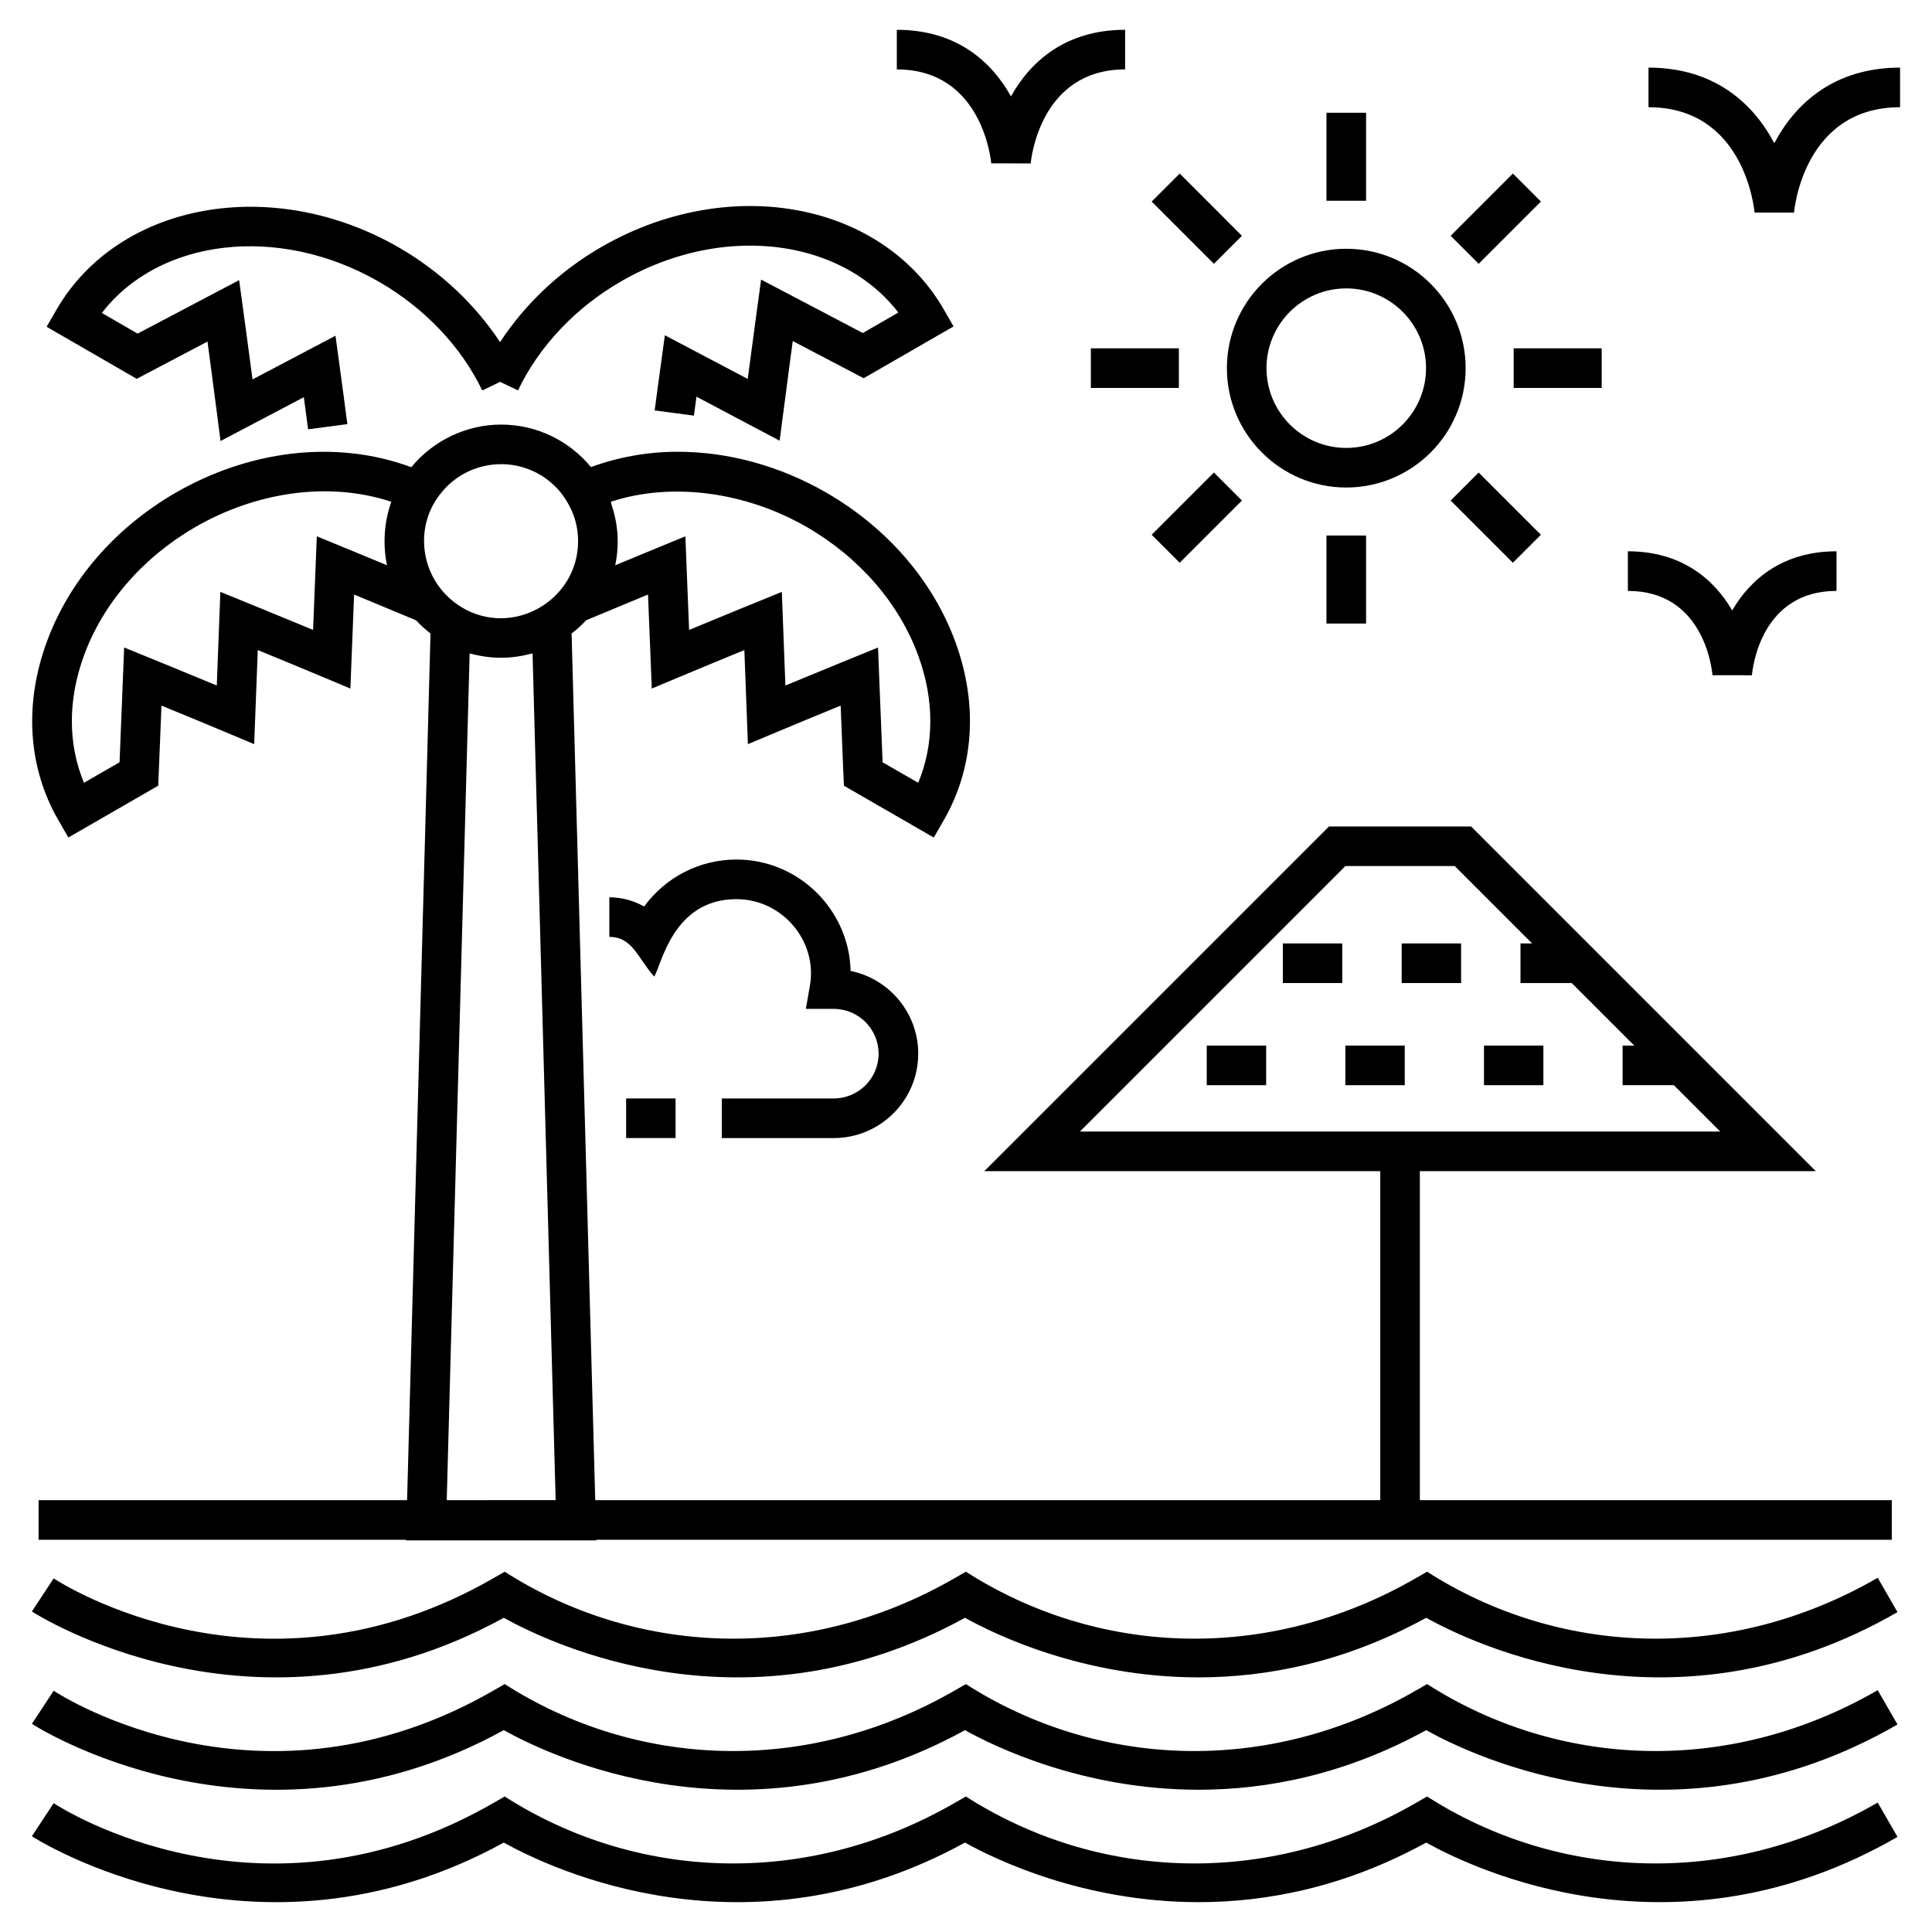 <?xml version="1.0" encoding="UTF-8"?>
<!-- Uploaded to: ICON Repo, www.iconrepo.com, Generator: ICON Repo Mixer Tools -->
<svg fill="#000000" width="800px" height="800px" version="1.1" viewBox="144 144 512 512" xmlns="http://www.w3.org/2000/svg">
 <g>
  <path d="m641.61 591.91c-39.832 23.016-84.945 20.445-119.42-1.613l-2.797 1.613c-39.828 23.016-84.945 20.449-119.43-1.613l-2.797 1.613c-39.824 23.012-84.941 20.453-119.42-1.613l-2.797 1.613c-61.438 35.496-114.5 1.625-116.73 0.16l-5.769 8.77c0.59 0.391 58.98 37.973 125.06 1.672 12.484 6.965 64.418 31.746 122.22 0 7.848 4.375 31.27 15.789 61.941 15.789 18.133-0.004 38.805-3.992 60.285-15.789 12.676 7.066 66.02 32.52 124.9-1.508z"/>
  <path d="m641.61 621.7c-39.832 23.016-84.945 20.445-119.42-1.613l-2.797 1.613c-39.828 23.016-84.945 20.449-119.43-1.613l-2.797 1.613c-39.824 23.012-84.941 20.453-119.42-1.613l-2.797 1.613c-61.438 35.496-114.5 1.625-116.73 0.16l-5.769 8.77c0.59 0.383 58.98 37.973 125.06 1.672 12.484 6.969 64.418 31.75 122.22 0 7.848 4.375 31.27 15.789 61.941 15.789 18.133-0.004 38.805-3.992 60.285-15.789 12.676 7.066 66.02 32.512 124.9-1.508z"/>
  <path d="m641.61 562.13c-39.82 23.012-84.941 20.453-119.42-1.613l-2.797 1.613c-39.82 23.016-84.945 20.453-119.43-1.613l-2.797 1.613c-40.531 23.422-85.656 20-119.42-1.613l-2.797 1.613c-61.438 35.5-114.5 1.621-116.73 0.16l-5.769 8.77c0.59 0.391 58.98 37.965 125.06 1.672 12.484 6.965 64.418 31.75 122.22 0 7.848 4.375 31.27 15.789 61.941 15.789 18.133-0.004 38.805-3.992 60.285-15.789 12.676 7.066 66.02 32.512 124.9-1.508z"/>
  <path d="m469.14 241.56c0 17.445 14.191 31.637 31.637 31.637 17.441 0 31.633-14.191 31.633-31.637 0-17.441-14.191-31.633-31.633-31.633-17.449 0.004-31.637 14.191-31.637 31.633zm31.637-21.133c11.652 0 21.137 9.48 21.137 21.137 0 11.66-9.48 21.141-21.137 21.141-11.66 0-21.141-9.48-21.141-21.141 0-11.656 9.48-21.137 21.141-21.137z"/>
  <path d="m495.53 173.88h10.496v23.324h-10.496z"/>
  <path d="m465.7 213.91-16.492-16.496 7.422-7.422 16.492 16.496z"/>
  <path d="m433.09 236.31h23.324v10.496h-23.324z"/>
  <path d="m456.63 293.14-7.422-7.422 16.492-16.492 7.422 7.422z"/>
  <path d="m495.53 285.92h10.496v23.324h-10.496z"/>
  <path d="m544.93 293.14-16.492-16.492 7.422-7.422 16.492 16.492z"/>
  <path d="m545.14 236.31h23.324v10.496h-23.324z"/>
  <path d="m535.86 213.91-7.422-7.422 16.496-16.496 7.422 7.422z"/>
  <path d="m608.28 322.95c0.207-2.285 2.566-22.355 22.418-22.355v-10.496c-14.203 0-22.805 7.363-27.645 15.668-4.84-8.301-13.449-15.668-27.648-15.668v10.496c19.848 0 22.219 20.07 22.418 22.34z"/>
  <path d="m364.96 435.1h-29.68v10.496h29.68c12.34 0 22.379-10.023 22.379-22.352 0-10.812-7.715-19.863-17.922-21.934-0.34-16.031-13.617-29.523-30.258-29.523-9.809 0-18.828 4.727-24.453 12.449-2.773-1.574-5.949-2.438-9.227-2.438v10.496c6.164 0 7.457 5.508 11.883 10.512 1.906-2.824 4.816-20.52 21.793-20.52 12.23 0 21.543 11.168 19.48 22.93l-1.078 6.148h7.394c6.555 0 11.883 5.328 11.883 11.883 0.008 6.531-5.32 11.852-11.875 11.852z"/>
  <path d="m309.93 435.1h13.105v10.496h-13.105z"/>
  <path d="m411.92 169.55c-5.141-9.262-14.508-17.652-30.254-17.652v10.496c22.555 0 24.934 23.895 25.02 24.898l10.461 0.016c0.094-1.02 2.469-24.914 25.027-24.914v-10.496c-15.746 0-25.113 8.391-30.254 17.652z"/>
  <path d="m647.54 161.92c-17.586 0-27.855 9.641-33.332 20.039-5.477-10.398-15.75-20.039-33.34-20.039v10.496c25.359 0 28.008 26.793 28.105 27.922l10.461 0.016c0.102-1.145 2.754-27.938 28.105-27.938z"/>
  <path d="m303.38 209.45c-10.961 6.309-20.223 15.09-26.859 25.215-6.613-10.016-15.848-18.742-26.781-25.059-33.562-19.367-74.277-11.996-90.758 16.445l-2.633 4.547 23.883 13.793c0.527-0.277 19.992-10.52 18.754-9.867 0.688 5.106 1.625 12.145 2.488 18.863l0.969 7.488c3.285-1.727 22.617-11.898 22.074-11.613 0.332 2.469 0.727 5.387 1.137 8.508l10.402-1.375c-0.312-2.383-0.613-4.629-0.887-6.672h0.012l-2.269-16.734-0.023 0.012-0.004-0.016c-0.527 0.277-23.41 12.332-21.961 11.57-1.316-10.012-2.535-18.883-2.535-18.883l-1.016-7.414-0.012 0.008v-0.012c-0.527 0.277-28.695 15.102-26.898 14.156l-9.465-5.469c15.109-19.711 46.805-23.633 73.496-8.234 12.035 6.949 21.734 17.164 27.312 28.766l4.731-2.277 4.734 2.266c5.602-11.723 15.312-21.988 27.355-28.91 15.523-8.984 33.41-11.723 49.031-7.539 10.117 2.711 18.613 8.25 24.414 15.816l-9.418 5.426-26.953-14.156c-0.535 3.914-1.746 12.688-3.547 26.324-0.543-0.289-16.473-8.68-21.961-11.57-1.664 12.121-2.246 16.48-2.699 19.91l10.402 1.383c0.242-1.805 0.465-3.5 0.672-5.023 0.527 0.277 23.512 12.449 22.047 11.676l0.973-7.512c0-0.012 0.004-0.023 0.004-0.031h0.012c0.855-6.715 1.801-13.766 2.484-18.871 0.629 0.328 19.488 10.211 18.797 9.852l23.816-13.73-2.617-4.547c-7.051-12.242-19.023-21.152-33.707-25.086-18.312-4.918-39.086-1.777-56.996 8.578z"/>
  <path d="m159.5 361.41 2.617 4.535 23.816-13.73c0.098-2.391 0.883-21.762 0.859-21.223 13.523 5.539 20.781 8.633 24.57 10.215 0.02-0.527 1.016-26.59 0.953-24.938 14.074 5.769 21.734 9.039 24.539 10.207l0.988-24.922c5.441 2.254 10.945 4.535 16.402 6.824 1.195 1.281 2.477 2.445 3.848 3.504l-6.207 229.68-97.66-0.004v10.496h97.375l-0.004 0.168h50.434l-0.004-0.168h343.32v-10.496h-125.07v-87.195h104.93l-91.344-91.344h-37.664l-91.344 91.344h104.93v87.191h-208.04l-6.262-229.67c1.375-1.062 2.664-2.231 3.859-3.512 5.871-2.457 11.922-4.969 16.391-6.816l1 24.922 6.977-2.93c6.231-2.617 12.793-5.324 17.555-7.277 0.02 0.527 1.004 26.59 0.941 24.938 2.844-1.184 11.609-4.902 24.578-10.215 0.023 0.539 0.777 19.434 0.734 18.309h0.012l0.117 2.918 23.816 13.73 2.617-4.535c8.066-13.949 9.172-30.746 3.109-47.293-5.934-16.195-18.07-30.246-34.184-39.559-12.316-7.098-25.949-10.844-39.426-10.844-8.016 0-15.836 1.445-22.961 4.062-5.926-7.156-14.578-11.266-23.828-11.266-9.195 0-17.965 4.219-23.793 11.293-20.562-7.602-43.484-4.16-62.43 6.758-16.102 9.309-28.238 23.359-34.172 39.555-6.066 16.547-4.961 33.34 3.106 47.293zm341.05 12.102h28.973l20.512 20.512h-3.09v10.496h13.586l16.57 16.57h-3.094v10.496h13.59l12.281 12.281-169.68-0.004c25.16-25.16 44.816-44.816 70.352-70.352zm-238.16 168.04 6.07-224.38c0.121 0.035 0.246 0.043 0.367 0.074 2.582 0.688 5.258 1.066 7.965 1.066 2.656 0 5.273-0.371 7.809-1.035 0.176-0.047 0.355-0.059 0.531-0.109l6.121 224.38zm95.371-257.91c13.98 8.086 24.488 20.191 29.578 34.086 4.297 11.727 4.258 23.504-0.004 33.719l-9.434-5.434c-0.023-0.531-1.297-32.445-1.215-30.418-7.785 3.176-14.863 6.059-24.547 10.07-0.02-0.527-1.008-26.418-0.945-24.777l-0.016 0.004v-0.035c-8.684 3.543-15.449 6.301-24.559 10.078l-0.988-24.805c-3.16 1.301-8.812 3.613-18.598 7.672 1.188-5.594 0.727-10.969-0.941-15.996-0.09-0.273-0.125-0.562-0.223-0.836 15.938-5.238 35.5-2.762 51.891 6.672zm-65.051-8.988c2.91 3.848 4.488 7.965 4.488 12.754 0 15.773-17.434 25.762-31.023 17.426-10.793-6.742-12.621-20.711-5.715-29.629l-0.078-0.062 0.039-0.062 0.086 0.066c7.867-10.488 23.688-11.027 32.203-0.492zm-126.46 43.074c5.09-13.895 15.594-26 29.566-34.082 15.961-9.188 35.121-12.207 51.891-6.672-1.977 5.508-2.262 11.578-1.148 16.824-5.828-2.418-10.293-4.258-11.312-4.676-0.207-0.086-0.344-0.141-0.344-0.141l-6.945-2.856-0.988 24.809c-9.102-3.773-16.105-6.633-24.559-10.078v0.035l-0.016-0.004c-0.02 0.527-1.008 26.418-0.945 24.777-9.328-3.863-17.621-7.246-17.621-7.246l-6.93-2.824c-0.02 0.527-1.297 32.445-1.215 30.418l-9.434 5.434c-4.262-10.215-4.297-21.992 0-33.719z"/>
  <path d="m515.46 394.02h15.742v10.496h-15.742z"/>
  <path d="m483.97 394.02h15.742v10.496h-15.742z"/>
  <path d="m537.27 421.09h15.742v10.496h-15.742z"/>
  <path d="m463.8 421.09h15.742v10.496h-15.742z"/>
  <path d="m500.53 421.09h15.742v10.496h-15.742z"/>
 </g>
</svg>